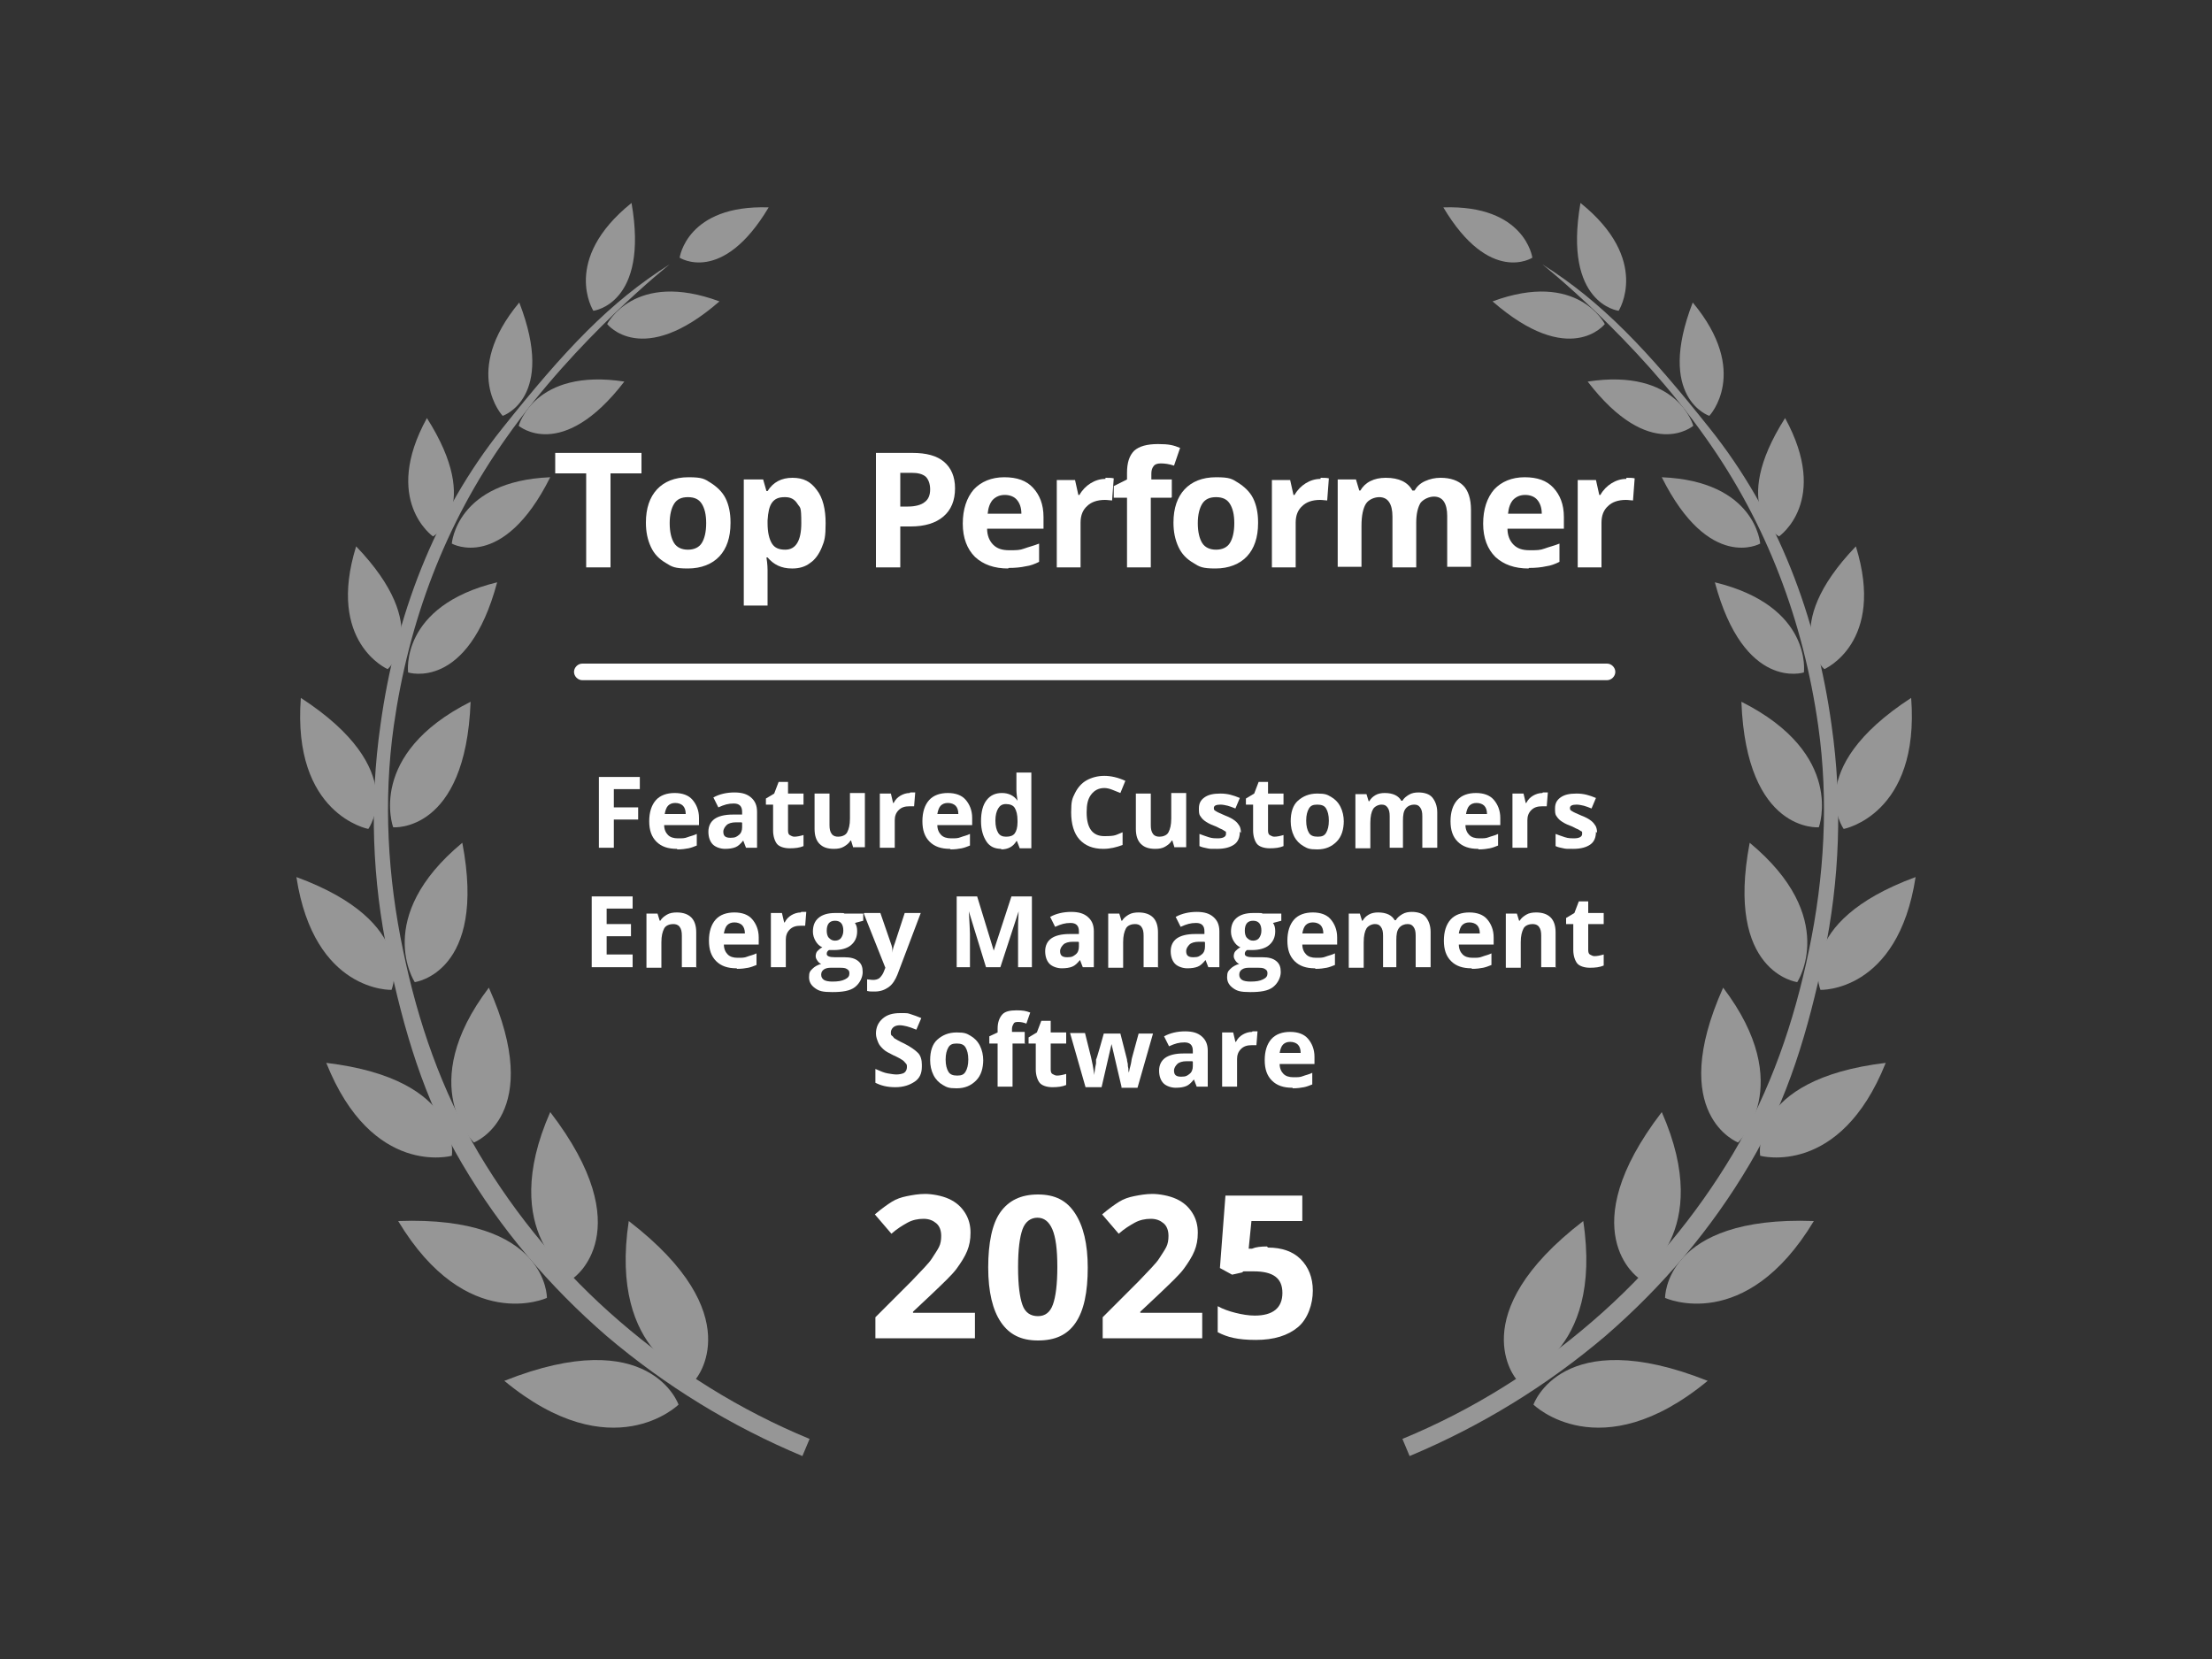 <?xml version="1.0" encoding="UTF-8"?>
<svg xmlns="http://www.w3.org/2000/svg" version="1.1" viewBox="0 0 400 300">
  <rect x="0" y="0" width="400" height="300" fill="#333333" stroke="none"/>
  <!-- Generator: Adobe Illustrator 29.4.0, SVG Export Plug-In . SVG Version: 2.1.0 Build 152)  -->
  <defs>
    <style>
      .st0 {
        fill: #969696;
      }

      .st1 {
        fill: #fff;
      }
    </style>
  </defs>
  <g id="Black">
    <g>
      <g>
        <path class="st0" d="M254.9,263.3l-1.3-3.1c12.6-5.2,24.1-12.4,34.4-21.3,10.1-8.7,18.6-18.9,25.4-30.3,6.8-11.5,11-23.7,13.7-36.7,2.8-13.3,3.6-27.1,1.7-40.6-2.7-19-9.3-36.6-20.4-52.2-12.7-18-29.5-31.3-29.5-31.3,10.8,6.8,19,15.5,30.3,29.7,12.3,15.4,19.3,34,22,53.6,2,14,1.5,28-1.4,41.8-2.8,13.3-6.4,25.8-13.4,37.6-6.9,11.7-15.7,22.1-26.1,31.1-10.6,9-22.5,16.3-35.4,21.7h0Z"/>
        <path class="st0" d="M261,37.5c14.8-.5,16.1,9.1,16.1,9.1,0,0-7.7,5-16.1-9.1Z"/>
        <path class="st0" d="M285.8,36.7c12.8,10.3,6.9,19.5,6.9,19.5,0,0-10.1-1.2-6.9-19.5Z"/>
        <path class="st0" d="M269.9,54.5c15.4-5.7,20.3,4.1,20.3,4.1,0,0-6.3,8.1-20.3-4.1Z"/>
        <path class="st0" d="M306.1,54.7c10.5,12.6,3,20.5,3,20.5,0,0-9.7-3.2-3-20.5Z"/>
        <path class="st0" d="M287.1,69c16.3-2.5,19.1,8,19.1,8,0,0-7.8,6.7-19.1-8Z"/>
        <path class="st0" d="M322.8,75.6c8.2,15-1.1,21.4-1.1,21.4,0,0-9.2-5.2,1.1-21.4Z"/>
        <path class="st0" d="M300.5,86.3c17,.7,17.8,12,17.8,12,0,0-9.2,5.2-17.8-12Z"/>
        <path class="st0" d="M335.6,98.8c5.4,17.4-5.7,22.2-5.7,22.2,0,0-8.5-7.4,5.7-22.2Z"/>
        <path class="st0" d="M310.1,105.3c17.7,4.3,16.1,16.3,16.1,16.3,0,0-10.8,3.5-16.1-16.3Z"/>
        <path class="st0" d="M345.6,126.2c1.6,21.1-12.2,23.7-12.2,23.7,0,0-7.8-10.7,12.2-23.7Z"/>
        <path class="st0" d="M314.9,126.9c18.9,9.5,14,22.7,14,22.7,0,0-13.1,1.1-14-22.7Z"/>
        <path class="st0" d="M346.4,158.6c-3.2,20.9-17.2,20.4-17.2,20.4,0,0-5.1-12.2,17.2-20.4Z"/>
        <path class="st0" d="M316.4,152.4c16.3,13.5,8.6,25.2,8.6,25.2,0,0-13.1-1.7-8.6-25.2Z"/>
        <path class="st0" d="M341,192.2c-8.3,20.8-22.7,16.8-22.7,16.8,0,0-2.3-13.8,22.7-16.8Z"/>
        <path class="st0" d="M311.6,178.6c13.5,17.8,2.7,28,2.7,28,0,0-13-5-2.7-28Z"/>
        <path class="st0" d="M328,220.8c-12.4,20.6-26.9,13.9-26.9,13.9,0,0-.2-14.9,26.9-13.9Z"/>
        <path class="st0" d="M300.5,201.1c9.7,22-4.2,30-4.2,30,0,0-12.3-8.5,4.2-30Z"/>
        <path class="st0" d="M308.8,249.7c-19.5,16.1-31.5,4.3-31.5,4.3,0,0,5.1-14.8,31.5-4.3Z"/>
        <path class="st0" d="M286.3,220.8c3.7,24.4-12.1,28.6-12.1,28.6,0,0-10-11.6,12.1-28.6Z"/>
      </g>
      <g>
        <path class="st0" d="M145.1,263.3l1.3-3.1c-12.6-5.2-24.1-12.4-34.4-21.3-10.1-8.7-18.6-18.9-25.4-30.3-6.8-11.5-11-23.7-13.7-36.7-2.8-13.3-3.6-27.1-1.7-40.6,2.7-19,9.3-36.6,20.4-52.2,12.7-18,29.5-31.3,29.5-31.3-10.8,6.8-19,15.5-30.3,29.7-12.3,15.4-19.3,34-22,53.6-2,14-1.5,28,1.4,41.8,2.8,13.3,6.4,25.8,13.4,37.6,6.9,11.7,15.7,22.1,26.1,31.1,10.6,9,22.5,16.3,35.4,21.7h0Z"/>
        <path class="st0" d="M139,37.5c-14.8-.5-16.1,9.1-16.1,9.1,0,0,7.7,5,16.1-9.1Z"/>
        <path class="st0" d="M114.2,36.7c-12.8,10.3-6.9,19.5-6.9,19.5,0,0,10.1-1.2,6.9-19.5Z"/>
        <path class="st0" d="M130.1,54.5c-15.4-5.7-20.3,4.1-20.3,4.1,0,0,6.3,8.1,20.3-4.1Z"/>
        <path class="st0" d="M93.9,54.7c-10.5,12.6-3,20.5-3,20.5,0,0,9.7-3.2,3-20.5Z"/>
        <path class="st0" d="M112.9,69c-16.3-2.5-19.1,8-19.1,8,0,0,7.8,6.7,19.1-8Z"/>
        <path class="st0" d="M77.2,75.6c-8.2,14.9,1.1,21.4,1.1,21.4,0,0,9.2-5.2-1.1-21.4Z"/>
        <path class="st0" d="M99.5,86.3c-17,.7-17.8,12-17.8,12,0,0,9.2,5.2,17.8-12Z"/>
        <path class="st0" d="M64.4,98.8c-5.4,17.4,5.7,22.2,5.7,22.2,0,0,8.5-7.4-5.7-22.2Z"/>
        <path class="st0" d="M89.9,105.3c-17.7,4.3-16.1,16.3-16.1,16.3,0,0,10.8,3.5,16.1-16.3Z"/>
        <path class="st0" d="M54.4,126.2c-1.6,21.1,12.2,23.7,12.2,23.7,0,0,7.8-10.7-12.2-23.7Z"/>
        <path class="st0" d="M85.1,126.9c-18.9,9.5-14,22.7-14,22.7,0,0,13.1,1.1,14-22.7Z"/>
        <path class="st0" d="M53.6,158.6c3.2,20.9,17.2,20.4,17.2,20.4,0,0,5.1-12.2-17.2-20.4Z"/>
        <path class="st0" d="M83.6,152.4c-16.3,13.5-8.6,25.2-8.6,25.2,0,0,13.1-1.7,8.6-25.2Z"/>
        <path class="st0" d="M59,192.2c8.3,20.8,22.7,16.8,22.7,16.8,0,0,2.3-13.8-22.7-16.8Z"/>
        <path class="st0" d="M88.4,178.6c-13.5,17.8-2.7,28-2.7,28,0,0,13-5,2.7-28Z"/>
        <path class="st0" d="M72,220.8c12.4,20.6,26.9,13.9,26.9,13.9,0,0,.2-14.9-26.9-13.9Z"/>
        <path class="st0" d="M99.5,201.1c-9.7,22,4.2,30,4.2,30,0,0,12.3-8.5-4.2-30Z"/>
        <path class="st0" d="M91.2,249.7c19.5,16.1,31.5,4.3,31.5,4.3,0,0-5.1-14.8-31.5-4.3Z"/>
        <path class="st0" d="M113.7,220.8c-3.7,24.4,12.1,28.6,12.1,28.6,0,0,10-11.6-12.1-28.6Z"/>
      </g>
    </g>
  </g>
  <g id="Layer_2">
    <g>
      <path class="st1" d="M110.4,102.6h-4.4v-17h-5.6v-3.7h15.6v3.7h-5.6v17Z"/>
      <path class="st1" d="M132.1,94.6c0,2.6-.7,4.6-2,6s-3.3,2.2-5.7,2.2-2.9-.3-4-1c-1.2-.7-2.1-1.6-2.7-2.9s-.9-2.7-.9-4.4c0-2.6.7-4.6,2-6,1.3-1.4,3.2-2.2,5.7-2.2s2.9.3,4,1,2.1,1.6,2.7,2.8.9,2.7.9,4.3ZM121.1,94.6c0,1.6.3,2.8.8,3.6s1.4,1.2,2.5,1.2,2-.4,2.5-1.2c.5-.8.8-2,.8-3.6s-.3-2.7-.8-3.5-1.3-1.2-2.5-1.2-2,.4-2.5,1.2c-.5.8-.8,2-.8,3.5Z"/>
      <path class="st1" d="M143.2,102.8c-1.9,0-3.3-.7-4.4-2h-.2c.2,1.3.2,2.1.2,2.3v6.4h-4.3v-22.8h3.5l.6,2.1h.2c1-1.6,2.5-2.4,4.5-2.4s3.3.7,4.4,2.2c1.1,1.4,1.6,3.5,1.6,6s-.2,3.2-.7,4.4c-.5,1.2-1.2,2.2-2.1,2.8-.9.7-2,1-3.2,1ZM141.9,89.9c-1.1,0-1.8.3-2.3,1-.5.7-.7,1.7-.8,3.2v.5c0,1.7.3,2.9.8,3.7s1.3,1.1,2.4,1.1c1.9,0,2.9-1.6,2.9-4.8s-.2-2.7-.7-3.5c-.5-.8-1.2-1.2-2.2-1.2Z"/>
      <path class="st1" d="M172.7,88.3c0,2.2-.7,3.9-2.1,5.1s-3.4,1.8-5.9,1.8h-1.9v7.4h-4.4v-20.7h6.6c2.5,0,4.4.5,5.7,1.6,1.3,1.1,2,2.7,2,4.8ZM162.8,91.6h1.4c1.3,0,2.4-.3,3-.8.7-.5,1-1.3,1-2.3s-.3-1.8-.8-2.3c-.6-.5-1.4-.7-2.6-.7h-2v6.1Z"/>
      <path class="st1" d="M182.3,102.8c-2.5,0-4.5-.7-6-2.1-1.4-1.4-2.2-3.4-2.2-6s.7-4.7,2-6.2c1.3-1.4,3.2-2.2,5.5-2.2s4,.6,5.2,1.9,1.9,3,1.9,5.3v2.1h-10.2c0,1.2.4,2.2,1.1,2.9s1.6,1,2.9,1,1.9,0,2.7-.3,1.7-.5,2.7-.9v3.3c-.8.4-1.6.7-2.4.8-.9.2-1.9.3-3.1.3ZM181.7,89.5c-.9,0-1.6.3-2.2.9-.5.6-.8,1.4-.9,2.5h6.1c0-1.1-.3-1.9-.8-2.5-.5-.6-1.3-.9-2.2-.9Z"/>
      <path class="st1" d="M199.9,86.4c.6,0,1.1,0,1.5.1l-.3,4c-.3,0-.8-.1-1.3-.1-1.4,0-2.5.4-3.2,1.1-.8.7-1.2,1.7-1.2,3v8.1h-4.3v-15.8h3.3l.6,2.7h.2c.5-.9,1.2-1.6,2-2.1.8-.5,1.7-.8,2.7-.8Z"/>
      <path class="st1" d="M211.8,90h-3.7v12.6h-4.3v-12.6h-2.4v-2.1l2.4-1.2v-1.2c0-1.8.4-3.1,1.3-4,.9-.8,2.3-1.2,4.3-1.2s2.8.2,4,.7l-1.1,3.2c-.9-.3-1.7-.4-2.4-.4s-1.1.2-1.3.5c-.3.4-.4.8-.4,1.4v1h3.7v3.2Z"/>
      <path class="st1" d="M227.5,94.6c0,2.6-.7,4.6-2,6s-3.3,2.2-5.7,2.2-2.9-.3-4-1c-1.2-.7-2.1-1.6-2.7-2.9s-.9-2.7-.9-4.4c0-2.6.7-4.6,2-6,1.3-1.4,3.2-2.2,5.7-2.2s2.9.3,4,1,2.1,1.6,2.7,2.8.9,2.7.9,4.3ZM216.6,94.6c0,1.6.3,2.8.8,3.6s1.4,1.2,2.5,1.2,2-.4,2.5-1.2c.5-.8.8-2,.8-3.6s-.3-2.7-.8-3.5-1.3-1.2-2.5-1.2-2,.4-2.5,1.2c-.5.8-.8,2-.8,3.5Z"/>
      <path class="st1" d="M238.8,86.4c.6,0,1.1,0,1.5.1l-.3,4c-.3,0-.8-.1-1.3-.1-1.4,0-2.5.4-3.2,1.1-.8.7-1.2,1.7-1.2,3v8.1h-4.3v-15.8h3.3l.6,2.7h.2c.5-.9,1.2-1.6,2-2.1.8-.5,1.7-.8,2.7-.8Z"/>
      <path class="st1" d="M256.1,102.6h-4.3v-9.2c0-1.1-.2-2-.6-2.6-.4-.6-1-.9-1.8-.9s-1.9.4-2.4,1.2c-.5.8-.8,2.1-.8,4v7.4h-4.3v-15.8h3.3l.6,2h.2c.4-.7,1-1.3,1.8-1.7.8-.4,1.7-.6,2.8-.6,2.4,0,4,.8,4.8,2.3h.4c.4-.7,1-1.3,1.9-1.7s1.8-.6,2.8-.6c1.8,0,3.2.5,4.1,1.4s1.4,2.4,1.4,4.4v10.3h-4.3v-9.2c0-1.1-.2-2-.6-2.6-.4-.6-1-.9-1.8-.9s-1.8.4-2.4,1.1c-.5.8-.8,2-.8,3.6v7.9Z"/>
      <path class="st1" d="M276.4,102.8c-2.5,0-4.5-.7-6-2.1-1.4-1.4-2.2-3.4-2.2-6s.7-4.7,2-6.2c1.3-1.4,3.2-2.2,5.5-2.2s4,.6,5.2,1.9,1.9,3,1.9,5.3v2.1h-10.2c0,1.2.4,2.2,1.1,2.9s1.6,1,2.9,1,1.9,0,2.7-.3,1.7-.5,2.7-.9v3.3c-.8.4-1.6.7-2.4.8-.9.2-1.9.3-3.1.3ZM275.8,89.5c-.9,0-1.6.3-2.2.9-.5.6-.8,1.4-.9,2.5h6.1c0-1.1-.3-1.9-.8-2.5-.5-.6-1.3-.9-2.2-.9Z"/>
      <path class="st1" d="M294.1,86.4c.6,0,1.1,0,1.5.1l-.3,4c-.3,0-.8-.1-1.3-.1-1.4,0-2.5.4-3.2,1.1-.8.7-1.2,1.7-1.2,3v8.1h-4.3v-15.8h3.3l.6,2.7h.2c.5-.9,1.2-1.6,2-2.1.8-.5,1.7-.8,2.7-.8Z"/>
    </g>
    <g>
      <path class="st1" d="M176.3,242h-18v-3.8l6.5-6.5c1.9-2,3.2-3.3,3.7-4.1s1-1.5,1.3-2.1.4-1.3.4-2c0-1-.3-1.8-.9-2.3s-1.3-.8-2.3-.8-2,.2-2.9.7-1.9,1.1-2.9,2l-3-3.5c1.3-1.1,2.3-1.8,3.1-2.3s1.7-.8,2.7-1,2.1-.4,3.3-.4,3,.3,4.3.9,2.2,1.4,2.9,2.5,1,2.3,1,3.6-.2,2.3-.6,3.3-1.1,2.1-1.9,3.2-2.4,2.6-4.6,4.7l-3.3,3.1v.2h11.2v4.6Z"/>
      <path class="st1" d="M196.7,229.2c0,4.5-.7,7.8-2.2,10s-3.7,3.2-6.8,3.2-5.2-1.1-6.7-3.3-2.3-5.5-2.3-9.9.7-7.9,2.2-10,3.7-3.2,6.8-3.2,5.2,1.1,6.7,3.4,2.3,5.5,2.3,9.9ZM184.1,229.2c0,3.2.3,5.4.8,6.8s1.5,2,2.8,2,2.2-.7,2.7-2.1.8-3.6.8-6.8-.3-5.4-.9-6.8-1.5-2.1-2.7-2.1-2.2.7-2.7,2.1-.8,3.6-.8,6.8Z"/>
      <path class="st1" d="M217.4,242h-18v-3.8l6.5-6.5c1.9-2,3.2-3.3,3.7-4.1s1-1.5,1.3-2.1.4-1.3.4-2c0-1-.3-1.8-.9-2.3s-1.3-.8-2.3-.8-2,.2-2.9.7-1.9,1.1-2.9,2l-3-3.5c1.3-1.1,2.3-1.8,3.1-2.3s1.7-.8,2.7-1,2.1-.4,3.3-.4,3,.3,4.3.9,2.2,1.4,2.9,2.5,1,2.3,1,3.6-.2,2.3-.6,3.3-1.1,2.1-1.9,3.2-2.4,2.6-4.6,4.7l-3.3,3.1v.2h11.2v4.6Z"/>
      <path class="st1" d="M229.3,225.6c2.5,0,4.5.7,5.9,2.1s2.2,3.3,2.2,5.7-.9,5.1-2.7,6.6-4.3,2.3-7.6,2.3-5.2-.5-6.9-1.4v-4.7c.9.5,2,.9,3.2,1.2s2.4.5,3.5.5c3.3,0,5-1.4,5-4.1s-1.7-3.9-5.2-3.9-1.3,0-2.1.2-1.4.3-1.8.4l-2.2-1.2,1-13.1h13.9v4.6h-9.2l-.5,5h.6c.7-.3,1.6-.4,2.7-.4Z"/>
    </g>
    <g>
      <path class="st1" d="M111,153.3h-2.7v-12.8h7.4v2.2h-4.7v3.3h4.4v2.2h-4.4v5.1Z"/>
      <path class="st1" d="M122.4,153.5c-1.6,0-2.8-.4-3.7-1.3s-1.3-2.1-1.3-3.7.4-2.9,1.2-3.8,2-1.3,3.4-1.3,2.5.4,3.2,1.2,1.2,1.9,1.2,3.3v1.3h-6.3c0,.8.3,1.4.7,1.8s1,.6,1.8.6,1.2,0,1.7-.2,1.1-.3,1.7-.6v2.1c-.5.2-1,.4-1.5.5s-1.2.2-2,.2ZM122.1,145.2c-.6,0-1,.2-1.3.5s-.5.9-.6,1.5h3.8c0-.7-.2-1.2-.5-1.5s-.8-.5-1.4-.5Z"/>
      <path class="st1" d="M134.9,153.3l-.5-1.3h0c-.5.6-.9,1-1.4,1.2s-1.1.3-1.9.3-1.7-.3-2.2-.8-.8-1.3-.8-2.3.4-1.8,1.1-2.3,1.8-.8,3.3-.8h1.7v-.5c0-1-.5-1.5-1.5-1.5s-1.7.2-2.8.7l-.9-1.8c1.1-.6,2.4-.9,3.8-.9s2.3.3,3,.9,1.1,1.4,1.1,2.6v6.5h-1.9ZM134.1,148.7h-1c-.8,0-1.4.2-1.7.5s-.6.7-.6,1.2c0,.8.4,1.1,1.3,1.1s1.1-.2,1.5-.5.6-.8.6-1.4v-.8Z"/>
      <path class="st1" d="M143.6,151.3c.5,0,1-.1,1.7-.3v2c-.7.3-1.5.4-2.5.4s-1.9-.3-2.3-.8-.7-1.4-.7-2.4v-4.7h-1.3v-1.1l1.5-.9.8-2.1h1.7v2.1h2.8v2h-2.8v4.7c0,.4.1.7.3.8s.5.3.8.3Z"/>
      <path class="st1" d="M154.3,153.3l-.4-1.3h-.1c-.3.5-.7.8-1.2,1.1s-1.1.4-1.8.4c-1.2,0-2-.3-2.6-.9s-.9-1.5-.9-2.7v-6.4h2.7v5.7c0,.7.1,1.2.4,1.6s.7.5,1.2.5,1.3-.2,1.6-.8.5-1.3.5-2.5v-4.6h2.7v9.8h-2.1Z"/>
      <path class="st1" d="M164.6,143.3c.4,0,.7,0,.9,0l-.2,2.5c-.2,0-.5,0-.8,0-.9,0-1.5.2-2,.7s-.7,1.1-.7,1.8v5h-2.7v-9.8h2l.4,1.7h.1c.3-.6.7-1,1.2-1.3s1.1-.5,1.7-.5Z"/>
      <path class="st1" d="M171.8,153.5c-1.6,0-2.8-.4-3.7-1.3s-1.3-2.1-1.3-3.7.4-2.9,1.2-3.8,2-1.3,3.4-1.3,2.5.4,3.2,1.2,1.2,1.9,1.2,3.3v1.3h-6.3c0,.8.3,1.4.7,1.8s1,.6,1.8.6,1.2,0,1.7-.2,1.1-.3,1.7-.6v2.1c-.5.2-1,.4-1.5.5s-1.2.2-2,.2ZM171.4,145.2c-.6,0-1,.2-1.3.5s-.5.9-.6,1.5h3.8c0-.7-.2-1.2-.5-1.5s-.8-.5-1.4-.5Z"/>
      <path class="st1" d="M181.1,153.5c-1.2,0-2.1-.4-2.7-1.3s-1-2.1-1-3.7.3-2.9,1-3.8,1.6-1.3,2.8-1.3,2.2.5,2.8,1.4h0c-.1-.7-.2-1.4-.2-2v-3.1h2.7v13.7h-2.1l-.5-1.3h-.1c-.6,1-1.5,1.5-2.8,1.5ZM182,151.3c.7,0,1.2-.2,1.5-.6s.5-1.1.5-2v-.3c0-1.1-.2-1.8-.5-2.3s-.9-.7-1.6-.7-1.1.3-1.4.8-.5,1.2-.5,2.2.2,1.7.5,2.2.8.7,1.4.7Z"/>
      <path class="st1" d="M199.7,142.5c-1,0-1.8.4-2.4,1.2s-.8,1.8-.8,3.2c0,2.9,1.1,4.3,3.2,4.3s2-.2,3.3-.7v2.3c-1.1.4-2.2.7-3.5.7-1.9,0-3.3-.6-4.3-1.7s-1.5-2.8-1.5-4.9.2-2.5.7-3.5,1.2-1.8,2.1-2.3,2-.8,3.2-.8,2.5.3,3.8.9l-.9,2.2c-.5-.2-1-.4-1.5-.6s-1-.3-1.4-.3Z"/>
      <path class="st1" d="M212.4,153.3l-.4-1.3h-.1c-.3.5-.7.8-1.2,1.1s-1.1.4-1.8.4c-1.2,0-2-.3-2.6-.9s-.9-1.5-.9-2.7v-6.4h2.7v5.7c0,.7.1,1.2.4,1.6s.7.5,1.2.5,1.3-.2,1.6-.8.5-1.3.5-2.5v-4.6h2.7v9.8h-2.1Z"/>
      <path class="st1" d="M224.2,150.4c0,1-.3,1.8-1,2.3s-1.7.8-3.1.8-1.3,0-1.8-.1-1-.2-1.4-.4v-2.2c.5.2,1.1.4,1.7.6s1.2.2,1.6.2c1,0,1.5-.3,1.5-.8s0-.4-.2-.5-.4-.3-.7-.4-.7-.4-1.3-.6c-.8-.3-1.3-.6-1.7-.9s-.6-.6-.8-.9-.2-.8-.2-1.3c0-.9.3-1.5,1-2s1.6-.7,2.9-.7,2.3.3,3.5.8l-.8,1.9c-.5-.2-1-.4-1.4-.5s-.9-.2-1.3-.2c-.8,0-1.2.2-1.2.6s.1.4.4.6.8.4,1.7.8c.8.3,1.3.6,1.7.9s.6.6.8.9.3.8.3,1.3Z"/>
      <path class="st1" d="M230.4,151.3c.5,0,1-.1,1.7-.3v2c-.7.3-1.5.4-2.5.4s-1.9-.3-2.3-.8-.7-1.4-.7-2.4v-4.7h-1.3v-1.1l1.5-.9.8-2.1h1.7v2.1h2.8v2h-2.8v4.7c0,.4.1.7.3.8s.5.3.8.3Z"/>
      <path class="st1" d="M243,148.4c0,1.6-.4,2.9-1.3,3.8s-2,1.4-3.5,1.4-1.8-.2-2.5-.6-1.3-1-1.7-1.8-.6-1.7-.6-2.7c0-1.6.4-2.9,1.3-3.7s2-1.3,3.5-1.3,1.8.2,2.5.6,1.3,1,1.7,1.8.6,1.7.6,2.7ZM236.2,148.4c0,1,.2,1.7.5,2.2s.8.7,1.6.7,1.2-.2,1.5-.7.5-1.2.5-2.2-.2-1.7-.5-2.2-.8-.7-1.6-.7-1.2.2-1.5.7-.5,1.2-.5,2.2Z"/>
      <path class="st1" d="M254,153.3h-2.7v-5.7c0-.7-.1-1.2-.4-1.6s-.6-.5-1.1-.5-1.2.3-1.5.8-.5,1.3-.5,2.5v4.6h-2.7v-9.8h2l.4,1.3h.1c.3-.5.6-.8,1.1-1.1s1.1-.4,1.7-.4c1.5,0,2.5.5,3,1.4h.2c.3-.5.7-.8,1.2-1.1s1.1-.4,1.7-.4c1.1,0,2,.3,2.5.9s.9,1.5.9,2.7v6.4h-2.7v-5.7c0-.7-.1-1.2-.4-1.6s-.6-.5-1.1-.5-1.1.2-1.5.7-.5,1.2-.5,2.2v4.9Z"/>
      <path class="st1" d="M267.3,153.5c-1.6,0-2.8-.4-3.7-1.3s-1.3-2.1-1.3-3.7.4-2.9,1.2-3.8,2-1.3,3.4-1.3,2.5.4,3.2,1.2,1.2,1.9,1.2,3.3v1.3h-6.3c0,.8.3,1.4.7,1.8s1,.6,1.8.6,1.2,0,1.7-.2,1.1-.3,1.7-.6v2.1c-.5.2-1,.4-1.5.5s-1.2.2-2,.2ZM267,145.2c-.6,0-1,.2-1.3.5s-.5.9-.6,1.5h3.8c0-.7-.2-1.2-.5-1.5s-.8-.5-1.4-.5Z"/>
      <path class="st1" d="M279,143.3c.4,0,.7,0,.9,0l-.2,2.5c-.2,0-.5,0-.8,0-.9,0-1.5.2-2,.7s-.7,1.1-.7,1.8v5h-2.7v-9.8h2l.4,1.7h.1c.3-.6.7-1,1.2-1.3s1.1-.5,1.7-.5Z"/>
      <path class="st1" d="M288.6,150.4c0,1-.3,1.8-1,2.3s-1.7.8-3.1.8-1.3,0-1.8-.1-1-.2-1.4-.4v-2.2c.5.2,1.1.4,1.7.6s1.2.2,1.6.2c1,0,1.5-.3,1.5-.8s0-.4-.2-.5-.4-.3-.7-.4-.7-.4-1.3-.6c-.8-.3-1.3-.6-1.7-.9s-.6-.6-.8-.9-.2-.8-.2-1.3c0-.9.3-1.5,1-2s1.6-.7,2.9-.7,2.3.3,3.5.8l-.8,1.9c-.5-.2-1-.4-1.4-.5s-.9-.2-1.3-.2c-.8,0-1.2.2-1.2.6s.1.4.4.6.8.4,1.7.8c.8.3,1.3.6,1.7.9s.6.6.8.9.3.8.3,1.3Z"/>
      <path class="st1" d="M114.4,174.9h-7.4v-12.8h7.4v2.2h-4.7v2.8h4.4v2.2h-4.4v3.3h4.7v2.2Z"/>
      <path class="st1" d="M126,174.9h-2.7v-5.7c0-.7-.1-1.2-.4-1.6s-.7-.5-1.2-.5-1.3.2-1.6.8-.5,1.3-.5,2.5v4.6h-2.7v-9.8h2l.4,1.3h.1c.3-.5.7-.8,1.2-1.1s1.1-.4,1.8-.4c1.1,0,2,.3,2.6.9s.9,1.5.9,2.7v6.4Z"/>
      <path class="st1" d="M133.2,175.1c-1.6,0-2.8-.4-3.7-1.3s-1.3-2.1-1.3-3.7.4-2.9,1.2-3.8,2-1.3,3.4-1.3,2.5.4,3.2,1.2,1.2,1.9,1.2,3.3v1.3h-6.3c0,.8.3,1.4.7,1.8s1,.6,1.8.6,1.2,0,1.7-.2,1.1-.3,1.7-.6v2.1c-.5.2-1,.4-1.5.5s-1.2.2-2,.2ZM132.8,166.8c-.6,0-1,.2-1.3.5s-.5.9-.6,1.5h3.8c0-.7-.2-1.2-.5-1.5s-.8-.5-1.4-.5Z"/>
      <path class="st1" d="M144.9,164.9c.4,0,.7,0,.9,0l-.2,2.5c-.2,0-.5,0-.8,0-.9,0-1.5.2-2,.7s-.7,1.1-.7,1.8v5h-2.7v-9.8h2l.4,1.7h.1c.3-.6.7-1,1.2-1.3s1.1-.5,1.7-.5Z"/>
      <path class="st1" d="M156.1,165.1v1.4l-1.5.4c.3.4.4.9.4,1.5,0,1.1-.4,1.9-1.1,2.5s-1.8.9-3.1.9h-.5s-.4,0-.4,0c-.3.2-.4.4-.4.7,0,.4.5.6,1.5.6h1.7c1.1,0,1.9.2,2.5.7s.8,1.1.8,2-.5,2-1.4,2.7-2.3.9-4.1.9-2.4-.2-3.1-.7-1.1-1.1-1.1-2,.2-1.1.6-1.5.9-.7,1.6-.9c-.3-.1-.5-.3-.7-.6s-.3-.5-.3-.8.1-.7.3-.9.5-.5.9-.7c-.5-.2-.9-.6-1.2-1.1s-.5-1.1-.5-1.7c0-1.1.3-1.9,1-2.5s1.7-.9,3-.9.6,0,1,0,.6,0,.7.1h3.4ZM148.5,176.3c0,.4.2.7.5.9s.9.3,1.5.3c1,0,1.7-.1,2.3-.4s.8-.6.8-1.1-.2-.6-.5-.8-.8-.2-1.5-.2h-1.4c-.5,0-.9.1-1.2.3s-.5.5-.5.9ZM149.5,168.3c0,.5.1,1,.4,1.3s.6.5,1.1.5.9-.2,1.1-.5.4-.7.4-1.3c0-1.2-.5-1.8-1.5-1.8s-1.5.6-1.5,1.8Z"/>
      <path class="st1" d="M156.3,165.1h2.9l1.9,5.5c.2.5.3,1,.3,1.7h0c0-.6.2-1.2.4-1.7l1.8-5.5h2.9l-4.2,11.1c-.4,1-.9,1.8-1.6,2.3s-1.5.8-2.5.8-.9,0-1.4-.1v-2.1c.3,0,.7.1,1.1.1s.9-.1,1.2-.4.6-.7.8-1.3l.2-.5-3.9-9.8Z"/>
      <path class="st1" d="M178.3,174.9l-3.1-10.1h0c.1,2.1.2,3.4.2,4.1v6h-2.4v-12.8h3.7l3,9.8h0l3.2-9.8h3.7v12.8h-2.5v-6.1c0-.3,0-.6,0-1s0-1.4.1-3h0l-3.3,10.1h-2.5Z"/>
      <path class="st1" d="M195.8,174.9l-.5-1.3h0c-.5.6-.9,1-1.4,1.2s-1.1.3-1.9.3-1.7-.3-2.2-.8-.8-1.3-.8-2.3.4-1.8,1.1-2.3,1.8-.8,3.3-.8h1.7v-.5c0-1-.5-1.5-1.5-1.5s-1.7.2-2.8.7l-.9-1.8c1.1-.6,2.4-.9,3.8-.9s2.3.3,3,.9,1.1,1.4,1.1,2.6v6.5h-1.9ZM195,170.3h-1c-.8,0-1.4.2-1.7.5s-.6.7-.6,1.2c0,.8.4,1.1,1.3,1.1s1.1-.2,1.5-.5.6-.8.6-1.4v-.8Z"/>
      <path class="st1" d="M209.5,174.9h-2.7v-5.7c0-.7-.1-1.2-.4-1.6s-.7-.5-1.2-.5-1.3.2-1.6.8-.5,1.3-.5,2.5v4.6h-2.7v-9.8h2l.4,1.3h.1c.3-.5.7-.8,1.2-1.1s1.1-.4,1.8-.4c1.1,0,2,.3,2.6.9s.9,1.5.9,2.7v6.4Z"/>
      <path class="st1" d="M218.5,174.9l-.5-1.3h0c-.5.6-.9,1-1.4,1.2s-1.1.3-1.9.3-1.7-.3-2.2-.8-.8-1.3-.8-2.3.4-1.8,1.1-2.3,1.8-.8,3.3-.8h1.7v-.5c0-1-.5-1.5-1.5-1.5s-1.7.2-2.8.7l-.9-1.8c1.1-.6,2.4-.9,3.8-.9s2.3.3,3,.9,1.1,1.4,1.1,2.6v6.5h-1.9ZM217.8,170.3h-1c-.8,0-1.4.2-1.7.5s-.6.7-.6,1.2c0,.8.4,1.1,1.3,1.1s1.1-.2,1.5-.5.6-.8.6-1.4v-.8Z"/>
      <path class="st1" d="M231.7,165.1v1.4l-1.5.4c.3.4.4.9.4,1.5,0,1.1-.4,1.9-1.1,2.5s-1.8.9-3.1.9h-.5s-.4,0-.4,0c-.3.2-.4.4-.4.7,0,.4.5.6,1.5.6h1.7c1.1,0,1.9.2,2.5.7s.8,1.1.8,2-.5,2-1.4,2.7-2.3.9-4.1.9-2.4-.2-3.1-.7-1.1-1.1-1.1-2,.2-1.1.6-1.5.9-.7,1.6-.9c-.3-.1-.5-.3-.7-.6s-.3-.5-.3-.8.1-.7.3-.9.5-.5.9-.7c-.5-.2-.9-.6-1.2-1.1s-.5-1.1-.5-1.7c0-1.1.3-1.9,1-2.5s1.7-.9,3-.9.6,0,1,0,.6,0,.7.1h3.4ZM224.1,176.3c0,.4.2.7.5.9s.9.3,1.5.3c1,0,1.7-.1,2.3-.4s.8-.6.8-1.1-.2-.6-.5-.8-.8-.2-1.5-.2h-1.4c-.5,0-.9.1-1.2.3s-.5.5-.5.9ZM225.1,168.3c0,.5.1,1,.4,1.3s.6.5,1.1.5.9-.2,1.1-.5.4-.7.4-1.3c0-1.2-.5-1.8-1.5-1.8s-1.5.6-1.5,1.8Z"/>
      <path class="st1" d="M237.8,175.1c-1.6,0-2.8-.4-3.7-1.3s-1.3-2.1-1.3-3.7.4-2.9,1.2-3.8,2-1.3,3.4-1.3,2.5.4,3.2,1.2,1.2,1.9,1.2,3.3v1.3h-6.3c0,.8.3,1.4.7,1.8s1,.6,1.8.6,1.2,0,1.7-.2,1.1-.3,1.7-.6v2.1c-.5.2-1,.4-1.5.5s-1.2.2-2,.2ZM237.4,166.8c-.6,0-1,.2-1.3.5s-.5.9-.6,1.5h3.8c0-.7-.2-1.2-.5-1.5s-.8-.5-1.4-.5Z"/>
      <path class="st1" d="M252.8,174.9h-2.7v-5.7c0-.7-.1-1.2-.4-1.6s-.6-.5-1.1-.5-1.2.3-1.5.8-.5,1.3-.5,2.5v4.6h-2.7v-9.8h2l.4,1.3h.1c.3-.5.6-.8,1.1-1.1s1.1-.4,1.7-.4c1.5,0,2.5.5,3,1.4h.2c.3-.5.7-.8,1.2-1.1s1.1-.4,1.7-.4c1.1,0,2,.3,2.5.9s.9,1.5.9,2.7v6.4h-2.7v-5.7c0-.7-.1-1.2-.4-1.6s-.6-.5-1.1-.5-1.1.2-1.5.7-.5,1.2-.5,2.2v4.9Z"/>
      <path class="st1" d="M266.1,175.1c-1.6,0-2.8-.4-3.7-1.3s-1.3-2.1-1.3-3.7.4-2.9,1.2-3.8,2-1.3,3.4-1.3,2.5.4,3.2,1.2,1.2,1.9,1.2,3.3v1.3h-6.3c0,.8.3,1.4.7,1.8s1,.6,1.8.6,1.2,0,1.7-.2,1.1-.3,1.7-.6v2.1c-.5.2-1,.4-1.5.5s-1.2.2-2,.2ZM265.7,166.8c-.6,0-1,.2-1.3.5s-.5.9-.6,1.5h3.8c0-.7-.2-1.2-.5-1.5s-.8-.5-1.4-.5Z"/>
      <path class="st1" d="M281.4,174.9h-2.7v-5.7c0-.7-.1-1.2-.4-1.6s-.7-.5-1.2-.5-1.3.2-1.6.8-.5,1.3-.5,2.5v4.6h-2.7v-9.8h2l.4,1.3h.1c.3-.5.7-.8,1.2-1.1s1.1-.4,1.8-.4c1.1,0,2,.3,2.6.9s.9,1.5.9,2.7v6.4Z"/>
      <path class="st1" d="M288.3,172.9c.5,0,1-.1,1.7-.3v2c-.7.3-1.5.4-2.5.4s-1.9-.3-2.3-.8-.7-1.4-.7-2.4v-4.7h-1.3v-1.1l1.5-.9.8-2.1h1.7v2.1h2.8v2h-2.8v4.7c0,.4.1.7.3.8s.5.3.8.3Z"/>
      <path class="st1" d="M166.7,192.9c0,1.2-.4,2.1-1.3,2.7s-2,1-3.5,1-2.6-.3-3.6-.8v-2.5c.9.4,1.6.7,2.2.8s1.2.2,1.6.2,1.1-.1,1.4-.3.5-.6.5-1,0-.5-.2-.7-.3-.4-.6-.6-.8-.5-1.7-.9c-.8-.4-1.4-.7-1.8-1.1s-.7-.7-.9-1.2-.4-1-.4-1.6c0-1.1.4-2,1.2-2.7s1.8-1,3.2-1,1.3,0,1.9.2,1.2.4,1.9.7l-.9,2.1c-.7-.3-1.3-.5-1.7-.6s-.9-.2-1.3-.2-.9.1-1.2.4-.4.6-.4.9,0,.5.2.6.3.4.5.5.8.5,1.7.9c1.2.6,2,1.2,2.5,1.7s.7,1.3.7,2.1Z"/>
      <path class="st1" d="M177.8,191.6c0,1.6-.4,2.9-1.3,3.8s-2,1.4-3.5,1.4-1.8-.2-2.5-.6-1.3-1-1.7-1.8-.6-1.7-.6-2.7c0-1.6.4-2.9,1.3-3.7s2-1.3,3.5-1.3,1.8.2,2.5.6,1.3,1,1.7,1.8.6,1.7.6,2.7ZM171,191.6c0,1,.2,1.7.5,2.2s.8.7,1.6.7,1.2-.2,1.5-.7.5-1.2.5-2.2-.2-1.7-.5-2.2-.8-.7-1.6-.7-1.2.2-1.5.7-.5,1.2-.5,2.2Z"/>
      <path class="st1" d="M185.4,188.7h-2.3v7.8h-2.7v-7.8h-1.5v-1.3l1.5-.7v-.7c0-1.1.3-1.9.8-2.5s1.4-.8,2.6-.8,1.7.1,2.5.4l-.7,2c-.5-.2-1-.3-1.5-.3s-.7.1-.8.3-.3.5-.3.9v.6h2.3v2Z"/>
      <path class="st1" d="M191.1,194.5c.5,0,1-.1,1.7-.3v2c-.7.3-1.5.4-2.5.4s-1.9-.3-2.3-.8-.7-1.4-.7-2.4v-4.7h-1.3v-1.1l1.5-.9.8-2.1h1.7v2.1h2.8v2h-2.8v4.7c0,.4.1.7.3.8s.5.3.8.3Z"/>
      <path class="st1" d="M202.8,196.5l-.8-3.4-1-4.3h0l-1.8,7.8h-2.9l-2.8-9.8h2.7l1.1,4.4c.2.8.4,1.9.6,3.2h0c0-.4.1-1.2.3-2.1v-.7c.1,0,1.4-4.7,1.4-4.7h3l1.2,4.7c0,.1,0,.3.1.6s0,.5.1.8,0,.6.1.8,0,.5,0,.7h0c0-.4.1-1,.3-1.7s.2-1.2.3-1.5l1.2-4.4h2.6l-2.8,9.8h-2.9Z"/>
      <path class="st1" d="M216.4,196.5l-.5-1.3h0c-.5.6-.9,1-1.4,1.2s-1.1.3-1.9.3-1.7-.3-2.2-.8-.8-1.3-.8-2.3.4-1.8,1.1-2.3,1.8-.8,3.3-.8h1.7v-.5c0-1-.5-1.5-1.5-1.5s-1.7.2-2.8.7l-.9-1.8c1.1-.6,2.4-.9,3.8-.9s2.3.3,3,.9,1.1,1.4,1.1,2.6v6.5h-1.9ZM215.6,191.9h-1c-.8,0-1.4.2-1.7.5s-.6.7-.6,1.2c0,.8.4,1.1,1.3,1.1s1.1-.2,1.5-.5.6-.8.6-1.4v-.8Z"/>
      <path class="st1" d="M226.5,186.5c.4,0,.7,0,.9,0l-.2,2.5c-.2,0-.5,0-.8,0-.9,0-1.5.2-2,.7s-.7,1.1-.7,1.8v5h-2.7v-9.8h2l.4,1.7h.1c.3-.6.7-1,1.2-1.3s1.1-.5,1.7-.5Z"/>
      <path class="st1" d="M233.7,196.7c-1.6,0-2.8-.4-3.7-1.3s-1.3-2.1-1.3-3.7.4-2.9,1.2-3.8,2-1.3,3.4-1.3,2.5.4,3.2,1.2,1.2,1.9,1.2,3.3v1.3h-6.3c0,.8.3,1.4.7,1.8s1,.6,1.8.6,1.2,0,1.7-.2,1.1-.3,1.7-.6v2.1c-.5.2-1,.4-1.5.5s-1.2.2-2,.2ZM233.3,188.4c-.6,0-1,.2-1.3.5s-.5.9-.6,1.5h3.8c0-.7-.2-1.2-.5-1.5s-.8-.5-1.4-.5Z"/>
    </g>
    <path class="st1" d="M290.6,123H105.3c-.8,0-1.5-.7-1.5-1.5s.7-1.5,1.5-1.5h185.3c.8,0,1.5.7,1.5,1.5s-.7,1.5-1.5,1.5Z"/>
  </g>
</svg>